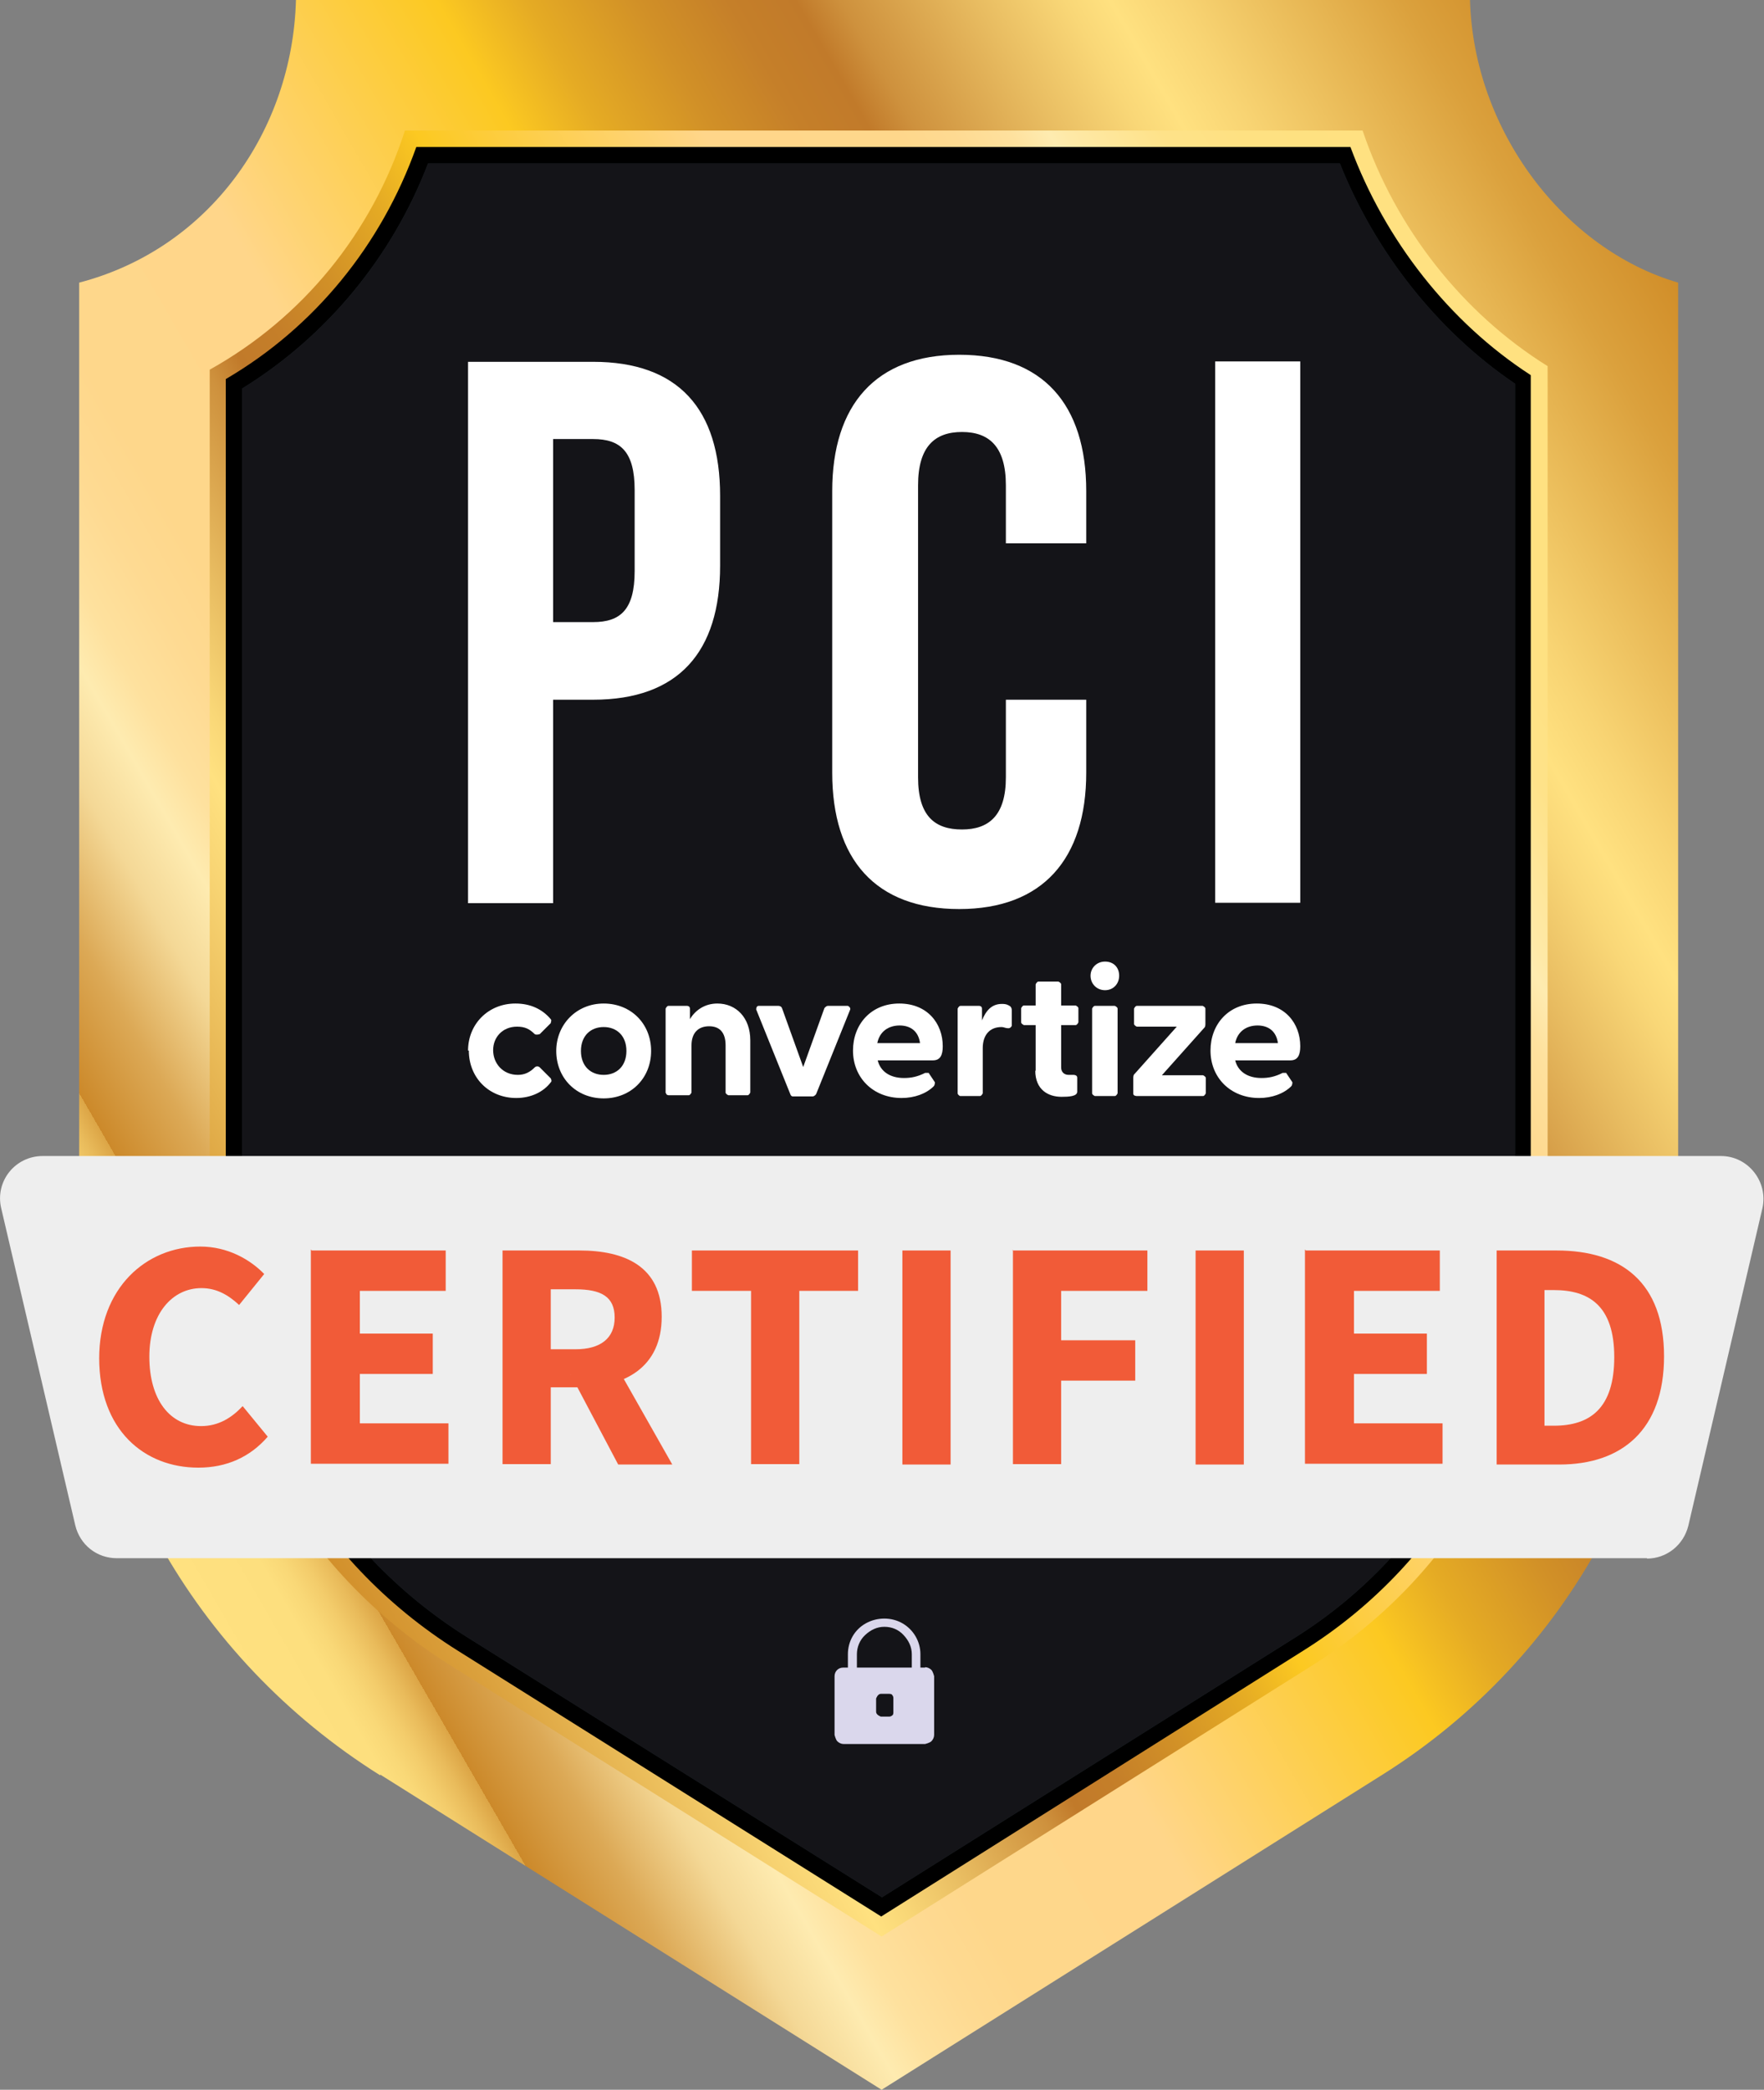 <svg xmlns="http://www.w3.org/2000/svg" xmlns:xlink="http://www.w3.org/1999/xlink" id="Layer_1" data-name="Layer 1" width="45" height="53.31" viewBox="0 0 45 53.31"><rect x="0" y="0" width="45" height="53.31" fill="#808080" stroke="none"/><defs><style>      .cls-1 {        fill: none;        opacity: .75;      }      .cls-2 {        fill: url(#linear-gradient);      }      .cls-3 {        fill: #eee;      }      .cls-4 {        fill: #fff;      }      .cls-5 {        fill: #f15b38;      }      .cls-6 {        fill: #dad7ec;      }      .cls-7 {        fill: #0e0809;      }      .cls-8 {        fill: #283943;      }      .cls-9 {        fill: url(#linear-gradient-2);      }    </style><linearGradient id="linear-gradient" x1="44.28" y1="42.49" x2="1.3" y2="17.66" gradientTransform="translate(0 52.25) scale(1 -1)" gradientUnits="userSpaceOnUse"><stop offset="0" stop-color="#d18e29"></stop><stop offset=".05" stop-color="#dba13d"></stop><stop offset=".15" stop-color="#f8d473"></stop><stop offset=".18" stop-color="#ffe180"></stop><stop offset=".2" stop-color="#f9d777"></stop><stop offset=".24" stop-color="#e8bc61"></stop><stop offset=".3" stop-color="#ce913d"></stop><stop offset=".32" stop-color="#c17a2a"></stop><stop offset=".35" stop-color="#c57f29"></stop><stop offset=".39" stop-color="#d19027"></stop><stop offset=".44" stop-color="#e5ab24"></stop><stop offset=".48" stop-color="#fcc921"></stop><stop offset=".63" stop-color="#ffd68a"></stop><stop offset=".73" stop-color="#fed78b"></stop><stop offset=".76" stop-color="#feda92"></stop><stop offset=".79" stop-color="#fee19e"></stop><stop offset=".81" stop-color="#feebb0"></stop><stop offset=".84" stop-color="#f4d896"></stop><stop offset=".88" stop-color="#dca956"></stop><stop offset=".92" stop-color="#cc892a"></stop><stop offset=".92" stop-color="#cd8b2c"></stop><stop offset=".92" stop-color="#dca546"></stop><stop offset=".93" stop-color="#e9bb5b"></stop><stop offset=".94" stop-color="#f3cc6b"></stop><stop offset=".95" stop-color="#f9d877"></stop><stop offset=".96" stop-color="#fddf7e"></stop><stop offset="1" stop-color="#ffe180"></stop></linearGradient><linearGradient id="linear-gradient-2" x1="41.09" y1="40.12" x2="4.4" y2="18.95" gradientTransform="translate(0 52.25) scale(1 -1)" gradientUnits="userSpaceOnUse"><stop offset="0" stop-color="#ffe180"></stop><stop offset=".09" stop-color="#fee182"></stop><stop offset=".13" stop-color="#fee289"></stop><stop offset=".15" stop-color="#fee595"></stop><stop offset=".18" stop-color="#fee9a7"></stop><stop offset=".19" stop-color="#feebb0"></stop><stop offset=".21" stop-color="#fee19e"></stop><stop offset=".24" stop-color="#feda92"></stop><stop offset=".27" stop-color="#fed78b"></stop><stop offset=".37" stop-color="#ffd68a"></stop><stop offset=".52" stop-color="#fcc921"></stop><stop offset=".56" stop-color="#e5ab24"></stop><stop offset=".61" stop-color="#d19027"></stop><stop offset=".65" stop-color="#c57f29"></stop><stop offset=".68" stop-color="#c17a2a"></stop><stop offset=".7" stop-color="#ce913d"></stop><stop offset=".76" stop-color="#e8bc61"></stop><stop offset=".8" stop-color="#f9d777"></stop><stop offset=".82" stop-color="#ffe180"></stop><stop offset=".85" stop-color="#f8d473"></stop><stop offset=".95" stop-color="#dba13d"></stop><stop offset="1" stop-color="#d18e29"></stop></linearGradient></defs><g><path class="cls-2" d="m9.7,45.29c-4.78-3-7.68-8.16-7.68-13.81V7.21c3.33-.87,5.44-3.88,5.53-7.21h29.95c.09,3.33,2.4,6.36,5.31,7.21v24.26c0,5.64-2.77,10.8-7.54,13.8l-12.78,8.04-12.79-8.04h0Z"></path><path class="cls-9" d="m11.47,42.47c-3.82-2.4-6.12-6.51-6.12-10.99V9.43c2.37-1.32,4.14-3.49,4.98-6.1h24.43c.84,2.49,2.55,4.66,4.72,6.01v22.15c0,4.51-2.23,8.62-5.98,10.98l-11.01,6.93-11.02-6.93Z"></path><path d="m11.68,42.11c-3.7-2.32-5.92-6.3-5.92-10.63V9.67c2.26-1.32,3.97-3.42,4.86-5.92h23.83c.88,2.38,2.53,4.48,4.6,5.82v21.91c0,4.38-2.16,8.34-5.79,10.62l-10.78,6.79s-10.8-6.78-10.8-6.78Z"></path><g><path class="cls-8" d="m11.91,41.76c-3.58-2.25-5.73-6.09-5.73-10.29V9.91c2.14-1.32,3.82-3.34,4.74-5.74h23.26c.9,2.26,2.5,4.29,4.47,5.62v21.7c0,4.23-2.1,8.07-5.59,10.27l-10.56,6.64s-10.59-6.64-10.59-6.64Z"></path><g class="cls-1"><path class="cls-7" d="m11.91,41.76c-3.58-2.25-5.73-6.09-5.73-10.29V9.91c2.14-1.32,3.82-3.34,4.74-5.74h23.26c.9,2.26,2.5,4.29,4.47,5.62v21.7c0,4.23-2.1,8.07-5.59,10.27l-10.56,6.64s-10.59-6.64-10.59-6.64Z"></path></g></g><g><path class="cls-4" d="m18.37,12.63v1.8c0,2.2-1.06,3.42-3.24,3.42h-1.02v5.19h-2.17v-13.81h3.19c2.17,0,3.24,1.2,3.24,3.42h0Zm-4.26-1.44v4.68h1.02c.69,0,1.06-.31,1.06-1.3v-2.07c0-.99-.37-1.3-1.06-1.3h-1.02Z"></path><path class="cls-4" d="m27.71,17.88v1.83c0,2.2-1.11,3.48-3.24,3.48s-3.24-1.26-3.24-3.48v-7.18c0-2.2,1.11-3.48,3.24-3.48s3.24,1.26,3.24,3.48v1.33h-2.05v-1.48c0-.99-.43-1.36-1.12-1.36s-1.12.37-1.12,1.36v7.45c0,.99.43,1.33,1.12,1.33s1.12-.36,1.12-1.33v-1.98h2.05v.03Z"></path><path class="cls-4" d="m31,9.22h2.17v13.81h-2.17v-13.81Z"></path></g></g><path class="cls-3" d="m42.02,39.75H2.98c-.51,0-.94-.34-1.06-.84L.03,30.82c-.16-.69.36-1.33,1.06-1.33h42.81c.7,0,1.21.66,1.06,1.33l-1.89,8.1c-.12.49-.55.84-1.06.84Z"></path><path class="cls-6" d="m23.6,42.54h-.12v-.34c0-.33-.18-.63-.46-.79-.28-.16-.64-.16-.93,0s-.46.46-.46.79v.34h-.12c-.13,0-.22.1-.22.22v1.5s.03.12.07.16.1.07.16.07h2.08s.12-.03.16-.07.07-.1.07-.16v-1.5s-.03-.12-.07-.16-.1-.07-.16-.07h0Zm-.81,1.15s0,.06-.03.07c-.01.01-.04.03-.07.03h-.22s-.12-.04-.12-.12v-.34s.04-.12.12-.12h.22s.06,0,.07.03c.01.01.03.04.03.07v.37Zm.46-1.15h-1.39v-.34c0-.18.07-.36.21-.49s.3-.21.49-.21.36.07.49.21.21.3.21.49v.34h-.01Z"></path><path class="cls-4" d="m11.94,26.8c0-.67.51-1.2,1.21-1.2.39,0,.69.15.9.4.03.03,0,.07,0,.1l-.28.28s-.09.03-.13,0c-.13-.13-.25-.19-.45-.19-.37,0-.61.27-.61.6s.24.63.63.63c.18,0,.31-.07.43-.19.03-.03.09-.04.13,0l.28.28s.04.07,0,.1c-.19.25-.51.4-.88.4-.7,0-1.21-.52-1.21-1.21"></path><path class="cls-4" d="m14.19,26.81c0-.67.51-1.21,1.21-1.21s1.21.52,1.21,1.21-.51,1.21-1.21,1.21-1.21-.52-1.21-1.21Zm1.21.61c.33,0,.58-.22.58-.61s-.25-.61-.58-.61-.58.22-.58.61.25.61.58.61Z"></path><path class="cls-4" d="m16.98,27.89v-2.16s.03-.07.07-.07h.48s.07,0,.07.07v.27c.13-.22.37-.4.7-.4.48,0,.84.36.84.94v1.33s-.03.07-.07.07h-.49s-.07-.03-.07-.07v-1.2c0-.33-.15-.49-.42-.49s-.45.16-.45.49v1.2s-.03.07-.07.07h-.51s-.07,0-.07-.06h0Z"></path><path class="cls-4" d="m20.16,27.91l-.87-2.16s0-.09.06-.09h.51s.07,0,.09.06l.54,1.5.54-1.5s.04-.06.09-.06h.51s.07.03.06.09l-.87,2.16s-.04.06-.09.06h-.51s-.04,0-.06-.06h0Z"></path><path class="cls-4" d="m21.76,26.8c0-.67.46-1.2,1.18-1.2s1.11.51,1.11,1.09c0,.22-.06.36-.25.36h-1.41c.07.28.31.45.67.45.18,0,.34-.03.54-.13h.09l.16.24s0,.07-.03.1c-.19.19-.49.3-.82.3-.73,0-1.24-.52-1.24-1.21h0Zm1.71-.19c-.04-.3-.24-.45-.52-.45s-.51.15-.57.45h1.09Z"></path><path class="cls-4" d="m24.43,27.89v-2.16s.03-.07.07-.07h.48s.07,0,.07.07v.3c.1-.24.24-.42.51-.42.12,0,.16.03.21.06.03.03.04.06.04.1v.4s-.03.07-.1.06c-.06,0-.1-.03-.16-.03-.31,0-.48.21-.48.54v1.15s-.03.07-.07.07h-.51s-.06-.03-.06-.07h0Z"></path><path class="cls-4" d="m26.42,27.32v-1.17h-.3s-.07-.03-.07-.07v-.36s.03-.07.07-.07h.3v-.54s.03-.07.07-.07h.51s.07.03.07.07v.54h.37s.07.03.07.07v.36s-.03.07-.07.07h-.37v1.08c0,.13.09.19.19.19h.13s.09,0,.09.07v.36c0,.12-.22.13-.4.13-.34,0-.67-.18-.67-.67h0Z"></path><path class="cls-4" d="m27.82,24.89c0-.19.15-.36.37-.36s.36.15.36.36-.15.37-.36.37-.37-.16-.37-.37Zm.04.84s.03-.07.07-.07h.51s.07.03.07.07v2.16s-.03.07-.07.07h-.51s-.07-.03-.07-.07v-2.16Z"></path><path class="cls-4" d="m28.91,27.89v-.4s0-.07.03-.09l1.08-1.21h-1.02s-.07-.03-.07-.07v-.39s.03-.07.07-.07h1.68s.07.03.07.07v.4s0,.07-.03.09l-1.08,1.21h1.05s.07.03.07.07v.39s-.03.07-.07.07h-1.69s-.09,0-.09-.06h0Z"></path><path class="cls-4" d="m30.88,26.8c0-.67.46-1.2,1.18-1.2s1.11.51,1.11,1.09c0,.22-.06.36-.25.36h-1.41c.07.28.31.45.67.45.18,0,.34-.03.54-.13h.09l.16.24s0,.07-.03.1c-.19.19-.49.3-.82.3-.73,0-1.24-.52-1.24-1.21h0Zm1.72-.19c-.04-.3-.24-.45-.52-.45s-.51.15-.57.45h1.09Z"></path><g><path class="cls-5" d="m2.53,34.66c0-1.81,1.2-2.86,2.58-2.86.7,0,1.27.33,1.63.7l-.64.79c-.27-.25-.57-.43-.96-.43-.75,0-1.33.66-1.33,1.75s.52,1.77,1.32,1.77c.45,0,.79-.22,1.06-.51l.64.78c-.45.52-1.05.79-1.77.79-1.38,0-2.53-.96-2.53-2.8h0Z"></path><path class="cls-5" d="m7.95,31.9h3.42v1.03h-2.19v1.09h1.86v1.03h-1.86v1.26h2.26v1.03h-3.51v-5.46h.01Z"></path><path class="cls-5" d="m12.82,31.9h1.96c1.15,0,2.1.4,2.1,1.69s-.94,1.8-2.1,1.8h-.73v1.96h-1.23v-5.46Zm1.86,2.52c.64,0,1-.28,1-.81s-.34-.72-1-.72h-.63v1.53h.63Zm-.12.66l.85-.79,1.74,3.07h-1.38l-1.21-2.29h0Z"></path><path class="cls-5" d="m19.15,32.93h-1.5v-1.03h4.24v1.03h-1.5v4.42h-1.23v-4.42h-.01Z"></path><path class="cls-5" d="m23.02,31.9h1.23v5.46h-1.23v-5.46Z"></path><path class="cls-5" d="m25.82,31.9h3.45v1.03h-2.2v1.26h1.89v1.03h-1.89v2.13h-1.23v-5.46h-.01Z"></path><path class="cls-5" d="m30.5,31.9h1.23v5.46h-1.23v-5.46Z"></path><path class="cls-5" d="m33.31,31.9h3.42v1.03h-2.19v1.09h1.86v1.03h-1.86v1.26h2.26v1.03h-3.51v-5.46h.01Z"></path><path class="cls-5" d="m38.17,31.9h1.54c1.66,0,2.74.82,2.74,2.7s-1.08,2.76-2.67,2.76h-1.6v-5.46h-.01Zm1.47,4.47c.93,0,1.54-.45,1.54-1.75s-.63-1.71-1.54-1.71h-.24v3.46h.24Z"></path></g></svg>